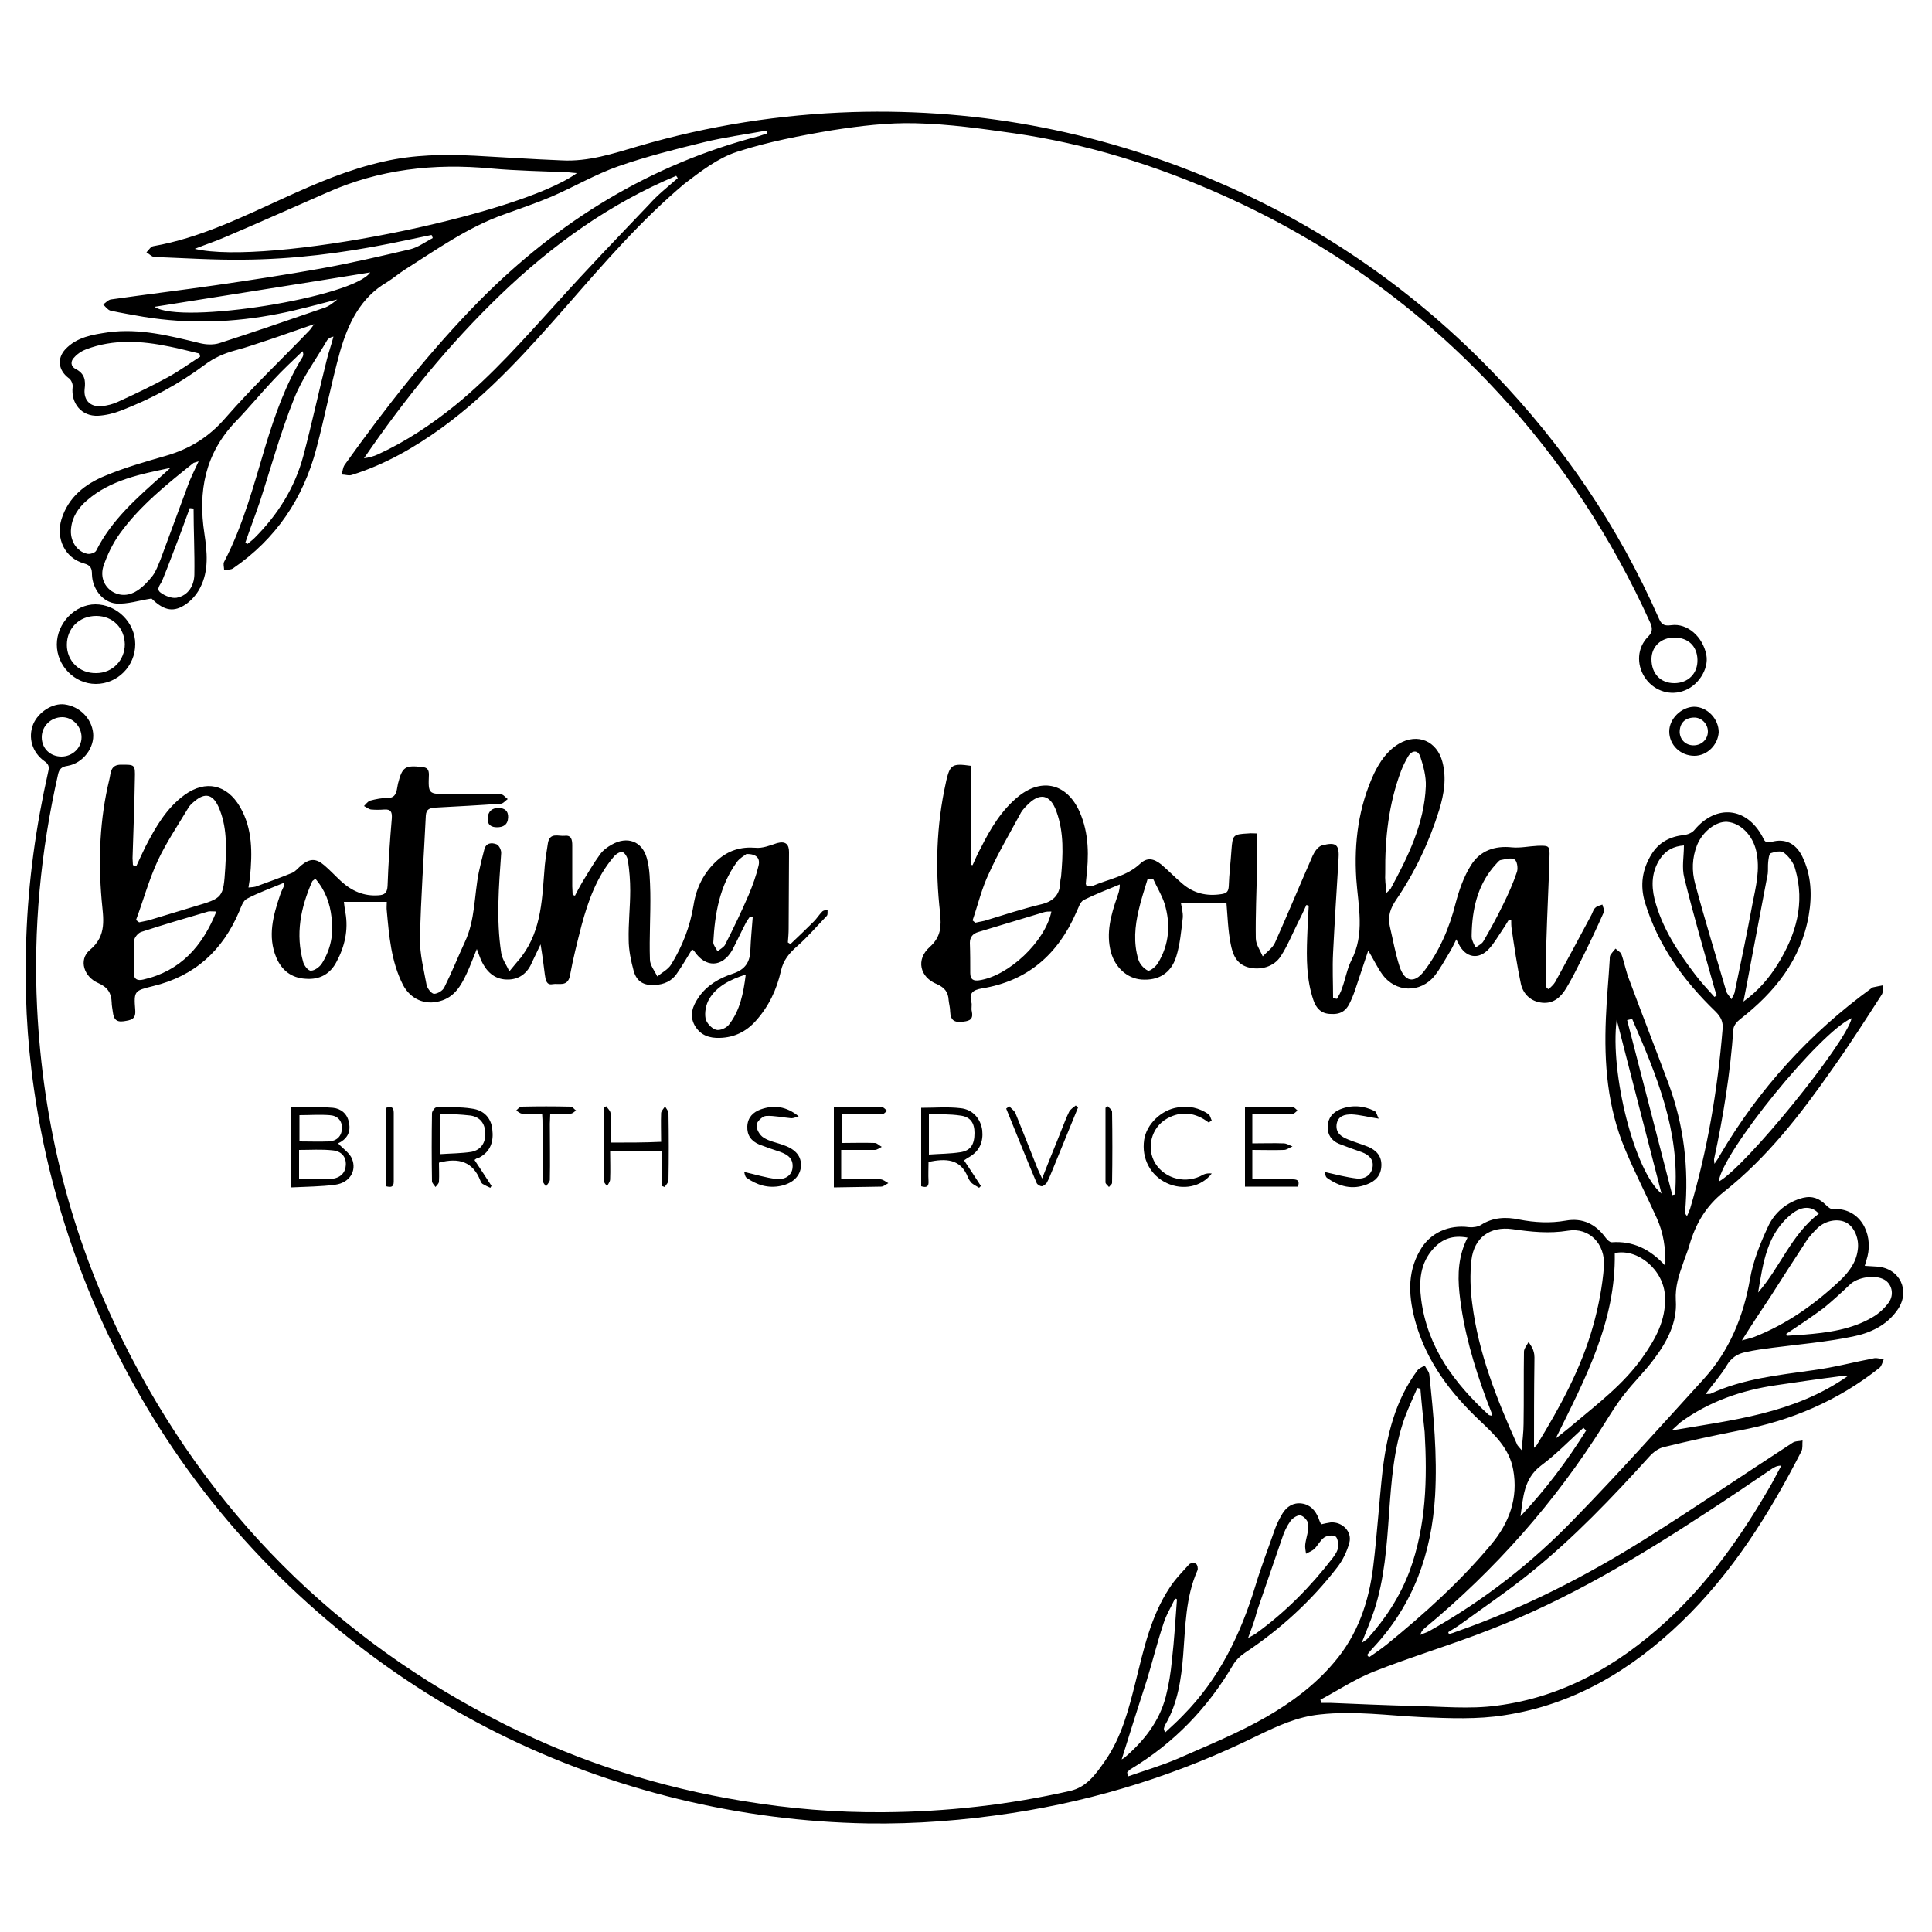 <svg xmlns="http://www.w3.org/2000/svg" xmlns:xlink="http://www.w3.org/1999/xlink" id="Layer_1" x="0px" y="0px" viewBox="0 0 500 500" style="enable-background:new 0 0 500 500;" xml:space="preserve"><path d="M292,459.7c4.3-1.5,8.7-2.8,12.9-4.6c7.7-3.4,15.6-6.6,22.9-10.8c6.4-3.7,12.5-8.2,17.4-14c6.2-7.2,9.1-15.8,10.2-25 c1-8.2,1.5-16.4,2.4-24.6c1.1-9.3,3.3-18.3,9-26c0.4-0.6,1.3-0.9,1.9-1.3c0.4,0.8,1.1,1.5,1.2,2.3c1.1,10.4,2.1,20.8,1.5,31.4 c-0.9,14.9-5.6,28.1-15.9,39.2c-0.6,0.6-1.1,1.3-1.7,2c0.2,0.2,0.3,0.4,0.5,0.6c1.6-1.1,3.2-2.2,4.7-3.4c9.7-7.9,19-16.3,27-25.9 c4.5-5.4,7-11.9,5.6-19.3c-1-5.5-4.9-9.1-8.7-12.7c-7.5-7.1-13.6-15.1-16.5-25.2c-1.8-6.4-2.4-12.8,1.1-18.8c2.6-4.6,7.5-6.7,12.7-6 c1,0.1,2.3-0.1,3.1-0.6c3.1-2,6.5-2.1,9.8-1.4c4.1,0.8,8.1,1,12.1,0.3c4.4-0.8,7.8,0.9,10.4,4.5c0.4,0.5,1,1.1,1.5,1.1 c5.5-0.4,10,1.8,13.9,6.1c0.1-4.6-0.5-8.5-2.2-12.3c-2.7-6-5.7-11.8-8.2-17.8c-4.6-10.9-5.5-22.3-5-34c0.2-5.1,0.7-10.1,1-15.2 c0-0.5,0-1,0.3-1.3c0.3-0.5,0.8-1,1.2-1.5c0.5,0.5,1.3,0.9,1.5,1.4c0.8,2.2,1.2,4.6,2.1,6.8c3.3,8.9,6.8,17.8,10.1,26.7 c4,10.8,5.3,21.9,4.3,33.3c0,0.3,0.1,0.6,0.5,1c0.3-0.6,0.6-1.3,0.8-1.9c4.5-15.2,7.1-30.7,8.4-46.4c0.2-1.9-0.4-3.2-1.8-4.6 c-8.3-8-14.9-17.1-18.3-28.3c-1.3-4.4-0.7-8.5,1.7-12.4c1.9-3.1,4.8-4.6,8.4-5c1-0.1,2.2-0.6,2.8-1.4c5.6-6.6,13.4-5.8,17.5,1.8 c0.5,1,0.7,1.8,2.3,1.4c3.5-1,6.3,0.3,8,3.7c2.4,4.9,2.6,10.1,1.7,15.3c-2,11.5-8.8,19.9-17.8,26.9c-0.8,0.6-1.6,1.6-1.7,2.5 c-0.8,11.4-2.6,22.6-5,33.7c0,0.2,0,0.4,0.1,1.2c0.7-1,1.1-1.6,1.4-2.2c10.1-17.2,23.2-31.6,39.3-43.3c0.1-0.1,0.3-0.2,0.4-0.2 c0.8-0.2,1.6-0.3,2.5-0.5c-0.1,0.8,0.1,1.8-0.3,2.4c-4.2,6.5-8.4,13.1-12.9,19.4c-8.1,11.6-16.8,22.8-27.9,31.6 c-4.8,3.8-7.4,8.4-9,13.9c-0.4,1.5-1.1,3-1.6,4.6c-1.1,3.1-2.1,6.1-1.9,9.6c0.4,5.8-2.3,10.8-5.7,15.3c-2.3,3.1-5.2,5.9-7.6,9 c-2,2.5-3.7,5.3-5.4,8c-12.6,20-28,37.4-46.2,52.5c-0.5,0.4-1,0.9-1.2,1.8c0.8-0.4,1.7-0.6,2.5-1.1c13.9-7.8,26.3-17.5,37.3-28.9 c11.5-11.8,22.5-24.1,33.6-36.3c6.6-7.3,10.2-16.1,11.9-25.8c0.8-4.6,2.6-9.1,4.6-13.4c1.7-3.8,4.9-6.5,9.1-7.6 c2.5-0.6,4.3,0.2,6,1.9c0.5,0.5,1.2,1.1,1.8,1c6.9-0.4,10.4,6.2,8.9,12.3c-0.2,0.7-0.4,1.4-0.7,2.4c1.2,0.1,2.2,0.1,3.3,0.2 c5.8,0.5,8.5,6.2,5.3,11c-2.8,4.2-7.2,6.2-11.7,7.1c-6.8,1.4-13.8,2-20.8,2.9c-2.3,0.3-4.6,0.6-6.8,1.1c-2.2,0.4-3.9,1.5-5.1,3.6 c-1.5,2.5-3.5,4.7-5.4,7.3c0.7-0.1,1,0,1.3-0.1c8.4-3.9,17.5-4.8,26.6-6.1c5.3-0.7,10.5-2.1,15.8-3.1c0.8-0.1,1.6,0.2,2.4,0.3 c-0.3,0.7-0.5,1.7-1.1,2.2c-10.7,8.5-22.9,13.7-36.2,16.2c-6.6,1.3-13.1,2.7-19.6,4.3c-1.4,0.3-2.8,1.4-3.7,2.4 c-9.7,10.7-19.6,21.1-30.9,30.2c-5.7,4.6-11.9,8.8-17.8,13.1c-1.1,0.8-2.3,1.5-3.4,2.2c0.1,0.2,0.1,0.4,0.2,0.5 c0.7-0.2,1.4-0.4,2.1-0.7c17.1-6,33.2-14.2,48.5-23.8c12.9-8.1,25.5-16.7,38.3-25c0.7-0.5,1.8-0.4,2.6-0.6c-0.1,0.9,0.1,2-0.3,2.8 c-8.3,16.2-17.9,31.5-31.1,44.2c-12.9,12.4-27.9,21.4-45.8,24.1c-6.9,1.1-14.1,0.8-21.2,0.5c-8.8-0.4-17.6-1.7-26.5-0.7 c-5.9,0.6-11,3-16.2,5.5c-20.1,9.9-41.2,16.6-63.4,20c-12.4,1.9-24.9,2.9-37.5,2.7c-16.5-0.3-32.8-2.4-48.9-6.3 c-32.8-8-62.3-22.7-88.3-44.1c-27.9-23-48.9-51.2-63.1-84.5c-7.5-17.7-12.7-36.1-15.4-55.1c-1.9-13-2.5-26.1-2-39.2 c0.5-14.6,2.5-28.9,5.7-43.1c0.3-1.3,0-1.9-1-2.6c-3.2-2.3-4.3-6.1-2.9-9.6c1.3-3.1,5-5.5,8.1-5.1c3.9,0.5,7,3.6,7.4,7.4 c0.4,3.8-2.6,7.8-6.6,8.5c-1.5,0.2-2.2,0.8-2.5,2.3c-4.5,19.9-6.4,40-5.4,60.3c1.5,30.3,8.7,59,22.2,86.2c22,44.2,55,77.3,99.1,99.4 c19.4,9.7,39.9,16.2,61.4,19.7c12,2,24.2,3,36.3,2.9c16.3-0.1,32.4-1.9,48.3-5.5c4.4-1,6.7-4.4,9.1-7.8c4.3-6.2,6.1-13.3,7.9-20.5 c2.1-8.4,3.9-16.9,8.8-24.3c1.4-2.2,3.3-4.1,5-6c0.3-0.4,1.4-0.5,1.8-0.2c0.4,0.2,0.6,1.3,0.4,1.7c-3.1,7-3.1,14.5-3.7,22 c-0.5,6.2-1.4,12.4-4.6,17.9c-0.2,0.3-0.3,0.7-0.4,1.1c0,0.1,0.1,0.3,0.3,1c1.7-1.6,3.3-3,4.7-4.5c9.3-9.4,14.9-21,18.7-33.5 c1.5-5,3.4-9.9,5.1-14.8c0.5-1.4,1.2-2.7,1.9-3.9c1.1-1.8,2.8-2.9,5-2.6c2.2,0.3,3.5,1.8,4.3,3.7c0.2,0.6,0.4,1.1,0.7,1.7 c0.9-0.2,1.7-0.4,2.5-0.5c3-0.2,5.6,2.4,4.8,5.3c-0.6,2.2-1.7,4.5-3.1,6.3c-6.7,8.7-14.8,16.1-24,22.2c-1.2,0.8-2.3,1.9-3,3.1 c-6.6,11.2-15.3,20.2-26.4,26.9c-0.4,0.2-0.7,0.6-1,0.9C291.8,459.2,291.9,459.5,292,459.7z M341.7,439.9c0.1,0.3,0.2,0.5,0.3,0.8 c0.7,0,1.5,0,2.2,0c7.1,0.3,14.3,0.6,21.4,0.8c7.3,0.1,14.7,0.9,21.9-0.1c16.9-2.2,31.1-10.3,43.5-21.6c11.3-10.3,20-22.7,27.6-36 c0.8-1.5,1.6-3,2.4-4.5c-1.1,0-1.8,0.4-2.4,0.8c-5.6,3.8-11.2,7.6-16.9,11.3C424,403,405.8,413.9,386,421.6 c-10.1,4-20.6,7.1-30.7,11.1C350.6,434.6,346.2,437.5,341.7,439.9z M397,374.7c0.2-0.2,0.5-0.5,0.7-0.7c6-9.8,11.5-19.8,14.6-30.9 c1.4-5,2.4-10.2,2.8-15.3c0.4-6-3.9-10.2-9.3-9.3c-4.9,0.8-9.6,0.3-14.4-0.4c-5.8-0.8-9.9,2.2-10.6,8c-0.4,3.7-0.3,7.5,0.2,11.2 c1.6,12.9,6.4,24.9,11.7,36.7c0.2,0.3,0.5,0.6,1.1,1.3c0.2-2.6,0.5-4.7,0.5-6.8c0.1-6.2,0-12.5,0.1-18.7c0-0.8,0.8-1.7,1.2-2.5 c0.5,0.8,1.1,1.6,1.3,2.5c0.3,0.9,0.2,2,0.2,3C397,360,397,367.3,397,374.7z M402.6,372.3c1.6-1.3,3.2-2.5,4.7-3.8 c6.3-5.3,12.9-10.3,17.7-17.1c3.4-4.8,6.2-9.7,5.9-15.9c-0.3-6.9-7.1-12.5-13-11.2C418.2,342,410.2,356.9,402.6,372.3z M448.1,258.6 c0.4-0.9,0.7-1.3,0.8-1.7c1.6-7.6,3.2-15.2,4.6-22.8c0.9-4.6,2.1-9.1,1-13.9c-0.9-4-4-7.2-7.5-7.5c-2.8-0.2-6.3,2.4-7.8,6 c-1.3,3.3-1.4,6.7-0.5,10c2.5,9.4,5.4,18.7,8.1,28C447,257.2,447.5,257.7,448.1,258.6z M367.6,359.4c-0.3-0.1-0.6-0.1-0.8-0.2 c-1.1,2.6-2.3,5.1-3.3,7.8c-2.8,7.9-3.4,16.2-4,24.5c-0.6,8.6-1.2,17.2-3.9,25.4c-0.9,2.7-2,5.2-3.2,8.3c0.8-0.6,1.2-0.8,1.5-1.1 c4.7-5.2,8.4-10.9,10.9-17.5c4.3-11.7,4.6-23.8,3.9-36C368.3,366.9,367.9,363.2,367.6,359.4z M450.8,346.9c1.5-0.4,2.4-0.6,3.2-0.9 c8.4-3.3,15.6-8.4,22.2-14.6c2.3-2.2,4.2-4.7,4.6-8c0.4-2.8-0.9-5.9-3-7c-2.1-1.1-5.3-0.6-7.4,1.4c-1.1,1.1-2.2,2.2-3,3.5 c-3.1,4.7-6.1,9.4-9.1,14.1C455.9,339,453.5,342.6,450.8,346.9z M379.8,320.3c-3.8-0.7-6.5,0.3-8.8,2.8c-3.5,3.8-3.8,8.5-3.2,13.2 c1.6,12.4,8.6,21.7,17.4,29.8c0.2,0.2,0.5,0.2,0.9,0.3c0-0.4,0-0.6-0.1-0.8c-0.4-1.1-0.9-2.3-1.3-3.4c-3.3-8.9-6-18.1-7-27.6 C377.2,329.8,377.4,325,379.8,320.3z M451.2,259.2c4-2.9,6.7-6.2,8.9-9.7c4.7-7.6,7.1-15.7,4.5-24.6c-0.4-1.6-1.6-3.2-2.9-4.2 c-0.7-0.6-2.3-0.3-3.4,0.1c-0.5,0.2-0.6,1.5-0.7,2.3c-0.1,1,0,2-0.1,3c-1.5,7.9-3,15.8-4.5,23.7 C452.5,252.7,451.9,255.6,451.2,259.2z M323,423.9c1.1-0.6,1.7-0.9,2.1-1.2c7.6-5.5,14.1-12.1,19.8-19.5c0.6-0.8,1.3-1.8,1.4-2.8 c0.1-0.9-0.1-2.4-0.7-2.8c-0.7-0.4-2.2-0.2-2.9,0.3c-1,0.7-1.6,2-2.5,2.9c-0.6,0.6-1.5,0.9-2.2,1.3c-0.1-0.8-0.3-1.6-0.2-2.4 c0.2-1.7,0.9-3.4,0.8-5.1c0-0.9-1.1-2.2-2-2.4c-0.7-0.2-2,0.6-2.6,1.4c-1,1.4-1.7,2.9-2.2,4.5c-2.2,6.3-4.3,12.6-6.5,18.9 C324.8,419.1,324,421.2,323,423.9z M435.8,218.8c-2.6,0.2-4.7,1.2-6.2,3.5c-2.1,3.2-2.3,6.7-1.4,10.4c1.9,7.4,6,13.6,10.5,19.5 c1.5,2,3.3,3.9,5,5.8c0.2-0.1,0.4-0.3,0.6-0.4c-0.3-0.8-0.6-1.7-0.8-2.5c-2.6-9.3-5.3-18.5-7.6-27.9 C435.2,224.5,435.8,221.7,435.8,218.8z M432.6,370.2c15.7-2.7,31.6-4.3,45.5-14c-1.1,0-1.6-0.1-2.1,0c-5.5,0.7-11,1.5-16.4,2.3 c-8.9,1.3-17.3,4.2-24.7,9.6C434.1,368.8,433.4,369.5,432.6,370.2z M444.8,305.8c6.9-3.7,33.1-36,34.4-42.3 C470.9,267.2,445.7,298.2,444.8,305.8z M462.3,345.2c0,0.2,0.1,0.3,0.1,0.5c1.5-0.1,3-0.2,4.5-0.3c6.1-0.5,12.3-1.3,17.7-4.5 c1.6-0.9,3.1-2.3,4.2-3.8c1.5-2.1,0.8-4.8-1.1-5.9c-2.4-1.4-7-0.7-9,1.3c-2.2,2.1-4.4,4.1-6.7,6C468.9,340.8,465.6,343,462.3,345.2z  M290.3,455.3C290.1,455.3,290.3,455.4,290.3,455.3c0.3-0.1,0.5-0.3,0.7-0.4c5-4.3,9-9.3,10.7-15.8c0.8-3.1,1.3-6.3,1.6-9.5 c0.6-5.2,0.9-10.5,1.3-15.7c-0.2-0.1-0.4-0.2-0.5-0.2c-1,2.2-2.3,4.2-3,6.5c-1.6,4.8-2.8,9.7-4.3,14.6 C294.6,441.6,292.4,448.5,290.3,455.3z M422.4,263.7c-0.4,0.1-0.8,0.2-1.3,0.3c3.9,15.1,7.8,30.2,11.7,45.3c0.2-0.1,0.5-0.1,0.7-0.2 C434.8,292.7,428.7,278.2,422.4,263.7z M430,308.9c-3.8-14.8-7.7-29.7-11.6-45C416.6,277.6,423,303.2,430,308.9z M455,334.5 c5.7-6.5,8.6-15,15.7-20.4c-1.7-2-4.3-2-6.8-0.1C457.2,319.2,456.3,326.9,455,334.5z M410.5,370.2c-0.2-0.2-0.5-0.4-0.7-0.7 c-3.6,3.3-7.1,6.9-11,9.8c-4.5,3.4-4.6,8.3-5.3,13.1C399.9,385.6,405.5,378.2,410.5,370.2z M15.9,195.8c2.8,0,5.2-2.2,5.2-5 c0-2.8-2.3-5.2-5-5.2c-2.9,0-5.3,2.3-5.3,5.2C10.8,193.7,13,195.8,15.9,195.8z M198.3,33.8c-5.4,1-10.8,1.7-16.1,3 c-7.4,1.8-14.9,3.7-22.1,6.2c-6,2.1-11.6,5.4-17.4,7.9c-4,1.7-8.2,3.1-12.3,4.6c-9.3,3.3-17.3,9-25.5,14.2c-1.6,1-3.1,2.3-4.7,3.3 C93.3,77,90.1,83.7,88,91c-2.3,8.3-3.9,16.7-6.1,25c-3.4,13-10.5,23.5-21.6,31.1c-0.6,0.4-1.5,0.3-2.3,0.4c0-0.7-0.3-1.6,0-2.1 c5-9.6,7.7-20,10.8-30.3c2.4-7.8,5.1-15.6,9.5-22.7c0.2-0.4,0.3-0.8,0-1.5c-2.5,2.4-5.1,4.8-7.5,7.4c-3.4,3.6-6.5,7.4-9.9,10.9 c-7.8,8.2-9.7,17.9-8,28.9c0.7,4.7,1.2,9.6-1.1,14c-0.9,1.8-2.5,3.6-4.2,4.6c-3.1,1.9-5.5,1-8.4-1.8c-3.3,0.5-6.2,1.5-9.1,1.3 c-3.6-0.3-6.2-3.9-6.3-7.5c0-1.6-0.3-2.4-2.1-2.9c-4.9-1.4-7.3-6.4-5.8-11.4c1.8-5.8,6.2-9.2,11.4-11.3c5-2.1,10.3-3.6,15.5-5.1 c6.3-1.8,11.3-4.9,15.6-9.9c6.8-7.8,14.4-15,21.6-22.5c0.4-0.4,0.6-0.8,1.3-1.7c-4.2,1.4-7.7,2.7-11.3,3.9c-3.1,1-6.1,2.1-9.2,2.9 c-2.9,0.8-5.4,1.9-7.8,3.7c-6.7,5-14,8.9-21.8,11.9c-1.8,0.7-3.9,1.2-5.8,1.3c-4.3,0.2-7.1-3.2-6.6-7.5c0.1-0.7-0.4-1.9-1.1-2.3 c-2.6-2-3-5-0.8-7.4c3-3.2,7.1-3.8,11.1-4.4c8.1-1.1,15.9,0.9,23.7,2.8c1.6,0.4,3.5,0.5,5.1,0c9-2.9,18-6,27-9.1 c1.3-0.4,2.4-1.3,3.5-2.2c-5.1,1.3-10.1,2.7-15.2,3.7c-11.6,2.3-23.2,2.7-34.9,0.8c-2.9-0.5-5.8-1-8.6-1.6c-0.7-0.2-1.3-1-1.9-1.6 c0.7-0.5,1.3-1.2,2-1.3c9.1-1.3,18.2-2.4,27.2-3.7c9-1.3,18.1-2.7,27.1-4.3c7.8-1.4,15.5-3.2,23.2-5c2-0.5,3.9-1.9,5.8-2.9 c-0.1-0.3-0.2-0.5-0.3-0.8c-3.5,0.7-7.1,1.5-10.6,2.2c-12.5,2.5-25.2,4.1-38,4.2c-7.7,0.1-15.4-0.4-23.1-0.7c-0.7,0-1.4-0.8-2.1-1.2 c0.6-0.6,1.1-1.5,1.8-1.6c12-2.1,22.9-7.5,33.9-12.5c8.3-3.8,16.7-7.4,25.7-9.4c7.8-1.8,15.7-1.9,23.6-1.5 c7.5,0.4,14.9,0.9,22.4,1.2c7,0.4,13.5-1.8,20-3.7c18.1-5.3,36.6-8.2,55.4-8.8c33.5-1,65.6,5.4,96.3,18.9 c26.4,11.6,49.6,27.9,69.6,48.7c17.9,18.6,32.2,39.6,42.6,63.2c0.7,1.6,1.2,2.3,3.3,2c4.2-0.6,8.2,3,9.1,7.7 c0.7,3.7-2.2,8.2-6.2,9.4c-3.7,1.2-7.7-0.4-9.8-3.7c-2.1-3.3-1.9-7.6,0.9-10.4c1.2-1.2,1.2-2.2,0.6-3.6 c-9.9-21.9-22.9-41.8-39.3-59.5c-20.3-22-44.1-39-71.4-51.2c-17.2-7.7-35.2-13.3-53.9-16c-8.4-1.2-16.9-2.4-25.5-2.6 c-7.2-0.2-14.5,0.7-21.6,1.8c-8.3,1.4-16.7,3-24.7,5.6c-4.9,1.6-9.3,5-13.5,8.2C166,56.9,156.4,68,146.8,79 c-10,11.4-20,22.6-32.3,31.6c-7.2,5.2-14.8,9.6-23.4,12.3c-0.8,0.3-1.8-0.1-2.7-0.1c0.3-0.8,0.3-1.8,0.8-2.5 c10.7-15,22.1-29.5,35-42.6c20.3-20.5,44.2-35.2,72.3-42.5c0.7-0.2,1.4-0.5,2.1-0.7C198.5,34.2,198.4,34,198.3,33.8z M149.3,44.8 c-0.9-0.1-1.5-0.1-2.1-0.2c-6.7-0.3-13.4-0.4-20.1-1c-14.8-1.4-29,0.2-42.6,6.3c-8.7,3.8-17.4,7.7-26.1,11.4c-2.5,1.1-5,1.9-8,3.1 C69,68.8,133.9,55.9,149.3,44.8z M175.4,46.1c-0.1-0.2-0.3-0.4-0.4-0.6c-17.2,7.2-32.1,17.9-45.5,30.8 c-13.3,12.8-24.9,27.1-35.3,42.3c1.4-0.2,2.5-0.5,3.6-1c7.2-3.3,13.8-7.7,20-12.7c9.7-7.9,17.8-17.2,26.2-26.4 c7.8-8.7,15.9-17.1,24-25.6C170.2,50.4,172.9,48.3,175.4,46.1z M51.8,92.3c-0.1-0.3-0.1-0.5-0.2-0.8c-2.6-0.6-5.1-1.3-7.7-1.8 c-7.2-1.5-14.5-2-21.6,0.7c-1.1,0.4-2.2,1.1-3,2c-1.1,1-1.1,2.4,0.3,3.1c2.3,1.2,2.6,2.9,2.3,5.2c-0.3,2.9,1.5,4.7,4.4,4.4 c1.4-0.1,2.9-0.5,4.2-1.1c4.4-2,8.8-4.1,13-6.4C46.4,96,49,94.1,51.8,92.3z M51.4,119.4c-0.9,0.3-1.1,0.3-1.3,0.4 c-6.9,5.5-13.9,11.1-19.1,18.3c-1.8,2.5-3.2,5.4-4.2,8.3c-0.8,2.4-0.2,5,2.1,6.6c2.2,1.4,4.6,1.2,6.7-0.2c1.5-1,2.8-2.4,3.9-3.8 c0.9-1.2,1.4-2.7,2-4.1c2.4-6.4,4.7-12.8,7.1-19.2C49.3,123.7,50.3,121.8,51.4,119.4z M63.5,140.4c0.2,0.1,0.3,0.3,0.5,0.4 c0.6-0.5,1.3-1,1.9-1.6c6-6,10.4-13,12.6-21.2c2.2-8.3,4-16.7,6.1-25c0.5-2,1.2-3.9,1.7-5.9c-0.8,0.2-1.3,0.5-1.6,0.9 c-2.9,5-6.5,9.8-8.6,15.2c-3.5,8.7-6,17.9-8.9,26.8C66,133.5,64.7,136.9,63.5,140.4z M44.1,121.1c-7.7,1.6-15.5,3.1-21.6,8.4 c-2.2,1.9-3.8,4.2-4.1,7.2c-0.4,3.1,1.4,6,4.1,6.6c0.7,0.2,2.1-0.2,2.4-0.8c4-8,10.6-13.7,17.1-19.5 C42.7,122.4,43.4,121.7,44.1,121.1z M40,79.4c6.8,4.7,51.6-2.5,55.8-8.9C77.4,73.5,58.7,76.4,40,79.4z M50.1,131.6 c-0.3,0-0.7-0.1-1-0.1c-0.8,2.1-1.5,4.2-2.3,6.3c-1.6,4.1-3.1,8.3-4.8,12.4c-0.4,1.1-1.8,2.2-0.4,3.2c1.1,0.8,2.8,1.5,4.1,1.3 c3.1-0.6,4.5-3.2,4.6-5.9C50.4,143,50.1,137.3,50.1,131.6z M433.3,165c-3.4,0-5.9,2.3-5.9,5.6c0,3.7,2.3,6.2,5.9,6.2 c3.6,0,6.1-2.5,6-6.1C439.2,167.2,436.9,165,433.3,165z M35.3,224.1c0.8-1.7,1.6-3.5,2.4-5.1c2.6-5,5.4-9.9,10.1-13.3 c5.4-3.9,10.9-2.7,14.3,3.1c3.3,5.7,3.2,11.9,2.6,18.2c-0.1,0.8-0.2,1.5-0.4,2.7c0.9-0.1,1.7-0.1,2.3-0.4c3-1.1,6.1-2.2,9-3.4 c0.9-0.4,1.5-1.2,2.3-1.9c2.3-1.9,3.9-1.9,6.1,0c1.5,1.3,2.8,2.7,4.2,4c2.8,2.6,6,4,9.8,3.7c1.5-0.1,2.2-0.6,2.3-2.4 c0.2-5.8,0.6-11.7,1.1-17.5c0.1-1.6-0.2-2.4-1.9-2.3c-1.2,0.1-2.3,0.1-3.5,0c-0.6-0.1-1.2-0.6-1.8-0.9c0.5-0.5,1-1.2,1.6-1.4 c1.5-0.4,3-0.7,4.6-0.7c1.5,0,2-0.8,2.3-2.1c0.1-0.5,0.2-1.1,0.3-1.6c1.1-4.3,1.8-4.8,6.2-4.3c1.4,0.1,1.8,0.7,1.8,2 c-0.2,5-0.1,5,4.8,5c4.6,0,9.2,0,13.9,0.1c0.6,0,1.1,0.8,1.7,1.2c-0.6,0.4-1.2,1.2-1.8,1.2c-5.6,0.4-11.2,0.7-16.8,1 c-1.5,0.1-2.5,0.3-2.6,2.1c-0.5,10.6-1.3,21.2-1.5,31.8c-0.1,4,1,8.1,1.7,12c0.2,0.9,1.2,2.2,1.9,2.3c0.9,0,2.3-0.8,2.7-1.7 c1.9-3.8,3.5-7.8,5.3-11.7c2.7-5.7,2.4-12,3.6-18c0.4-1.9,0.9-3.9,1.4-5.8c0.4-1.9,1.9-2,3.2-1.5c0.7,0.3,1.3,1.6,1.2,2.4 c-0.6,8.5-1.3,17.1,0,25.6c0.2,1.7,1.4,3.2,2.1,4.9c1.1-1.3,2.1-2.6,3.2-3.8c0-0.1,0-0.1,0.1-0.2c5.2-7,5.2-15.3,5.9-23.5 c0.2-1.9,0.5-3.8,0.8-5.7c0.5-2.9,2.8-1.7,4.4-1.9c1.7-0.2,1.9,1.1,1.9,2.5c0,3.5,0,7.1,0,10.6c0,0.7,0.1,1.5,0.1,2.2 c0.2,0.1,0.4,0.1,0.6,0.2c0.6-1.2,1.2-2.3,1.9-3.5c1.5-2.4,2.9-4.9,4.6-7.2c0.7-1,1.9-1.9,3-2.5c4-2.3,7.9-0.9,9.1,3.5 c0.8,2.8,0.8,5.9,0.9,8.9c0.1,5.8-0.3,11.5-0.1,17.3c0,1.5,1.2,2.9,1.9,4.4c1.2-1,2.8-1.8,3.6-3.1c2.9-4.7,4.9-9.8,5.8-15.4 c0.7-4.5,2.7-8.5,6.2-11.6c2.8-2.5,6-3.5,9.8-3.2c1.8,0.2,3.8-0.6,5.6-1.2c2.2-0.6,3.1,0.3,3.1,2.3c0,6.6-0.1,13.2-0.1,19.8 c0,1.2-0.1,2.4-0.2,3.6c0.2,0.1,0.4,0.3,0.7,0.4c2-1.9,4-3.8,6-5.8c0.8-0.8,1.4-1.8,2.2-2.6c0.3-0.3,1-0.4,1.4-0.5 c-0.1,0.5,0.1,1.2-0.2,1.6c-2.5,2.6-4.9,5.4-7.6,7.8c-2.1,1.8-3.7,3.7-4.3,6.5c-1.1,4.8-3.1,9.1-6.5,12.9c-2.5,2.8-5.6,4.3-9.3,4.4 c-2.6,0.1-5-0.6-6.5-3.2c-1.5-2.7-0.5-5.1,1-7.3c2.1-3.1,5.4-5,8.8-6.1c3.3-1.1,4.5-3,4.6-6.2c0.1-2.8,0.4-5.6,0.6-8.4 c-0.2-0.1-0.5-0.2-0.7-0.2c-0.4,0.6-0.8,1.1-1.1,1.7c-1.2,2.3-2.3,4.7-3.5,7c-2.6,4.5-6.9,4.6-9.8,0.3c-0.1-0.2-0.3-0.3-0.6-0.5 c-1.3,2.1-2.5,4.2-3.9,6.2c-1.3,2-3.4,2.9-5.7,3c-2.8,0.2-4.7-0.8-5.5-3.6c-0.7-2.6-1.3-5.4-1.3-8.1c-0.1-4.2,0.4-8.5,0.4-12.7 c0-2.6-0.2-5.2-0.6-7.8c-0.1-0.8-0.8-2.1-1.5-2.2c-0.7-0.1-1.8,0.7-2.3,1.4c-4.3,5.1-6.5,11.3-8.2,17.6c-1.1,4.3-2.2,8.6-3,13 c-0.6,3-2.9,1.9-4.5,2.2c-1.6,0.3-1.8-1.1-2-2.5c-0.3-2.4-0.6-4.8-1.1-7.8c-0.9,1.9-1.6,3.3-2.2,4.6c-1.2,2.9-3.4,4.6-6.6,4.5 c-3.3-0.1-5.3-2.2-6.6-5c-0.3-0.7-0.6-1.6-1.1-2.9c-1,2.4-1.7,4.4-2.6,6.3c-1.5,3.2-3.2,6.2-7,7.2c-3.9,1.1-7.6-0.6-9.5-4.2 c-3.1-6.1-3.6-12.7-4.2-19.2c-0.1-0.7,0-1.4,0-2.3c-3.7,0-7.2,0-11.1,0c0.1,0.8,0.2,1.8,0.4,2.8c0.8,4.5-0.2,8.8-2.3,12.7 c-1.6,3.1-4.3,4.7-8,4.4c-3.7-0.2-6.2-2.2-7.6-5.5c-2.3-5.5-0.8-10.9,1-16.2c0.2-0.7,0.6-1.4,0.9-2.1c0.1-0.1,0-0.3,0-1 c-3.3,1.4-6.5,2.5-9.5,4.1c-1,0.5-1.5,2.1-2,3.3c-4.3,10.1-11.5,16.7-22.3,19.3c-4.8,1.2-5,1.2-4.6,6.2c0.2,2.5-1.2,2.6-3,2.9 c-2.1,0.3-2.6-0.8-2.8-2.4c-0.1-0.8-0.3-1.7-0.3-2.5c-0.1-2.4-1-3.9-3.5-5c-3.7-1.6-5.1-6-2.2-8.5c4.6-3.8,3.5-8.3,3.1-13 c-0.9-10.5-0.5-20.9,2-31.2c0.4-1.6,0.2-3.8,3-3.8c3.6,0,3.7-0.1,3.6,3.6c-0.1,6.9-0.4,13.7-0.6,20.6c0,0.6,0.1,1.2,0.1,1.8 C34.9,224,35.1,224.1,35.3,224.1z M35.2,238.1c0.3,0.2,0.5,0.4,0.8,0.6c0.8-0.2,1.6-0.3,2.4-0.5c4-1.2,7.9-2.4,11.9-3.6 c7.4-2.2,7.5-2.2,8-10c0.3-5.4,0.5-10.8-1.8-15.9c-1.5-3.2-3.5-3.6-6.2-1.3c-0.6,0.5-1.3,1.1-1.7,1.9c-2.7,4.5-5.6,8.8-7.8,13.5 C38.5,227.8,37.1,233,35.2,238.1z M56,235.9c-0.9,0-1.5-0.1-2.1,0c-5.8,1.7-11.6,3.4-17.4,5.3c-0.8,0.3-1.7,1.4-1.8,2.2 c-0.2,2.7,0,5.4-0.1,8c-0.1,2,0.9,2.5,2.5,2.1C46.7,251.3,52.4,244.9,56,235.9z M81.6,227.4c-0.4,0.4-0.7,0.5-0.8,0.7 c-3,6.8-4.4,13.7-2.3,21c0.3,0.9,1.3,2.2,2,2.1c0.9,0,2.1-0.9,2.7-1.7c2.4-3.7,3.2-7.8,2.6-12.1C85.4,233.8,84.2,230.4,81.6,227.4z  M193.2,221c-0.5,0.4-1.8,1.1-2.5,2.1c-4.5,6.2-5.7,13.4-6.1,20.8c0,0.7,0.7,1.5,1.1,2.3c0.6-0.5,1.5-1,1.9-1.6 c2.2-4.3,4.3-8.7,6.2-13.1c1-2.4,1.9-4.9,2.5-7.4C196.8,222.1,195.8,221,193.2,221z M193,252.2c-4,1.3-7.5,3-9.5,6.4 c-0.8,1.4-1.2,3.4-0.9,5c0.2,1.1,1.6,2.6,2.7,2.9c1,0.3,2.8-0.5,3.4-1.4C191.5,261.5,192.4,257.1,193,252.2z M400.8,256 c0.6-0.6,1.3-1.2,1.7-1.9c3.2-5.8,6.3-11.6,9.4-17.4c0.3-0.6,0.5-1.4,1-1.8c0.4-0.4,1.2-0.6,1.8-0.8c0.1,0.6,0.6,1.4,0.4,1.9 c-1.9,4.3-3.9,8.5-6,12.7c-1.2,2.4-2.4,4.8-3.8,7.1c-1.4,2.3-3.3,4-6.2,3.7c-2.9-0.3-4.9-2.2-5.5-4.9c-1-4.7-1.7-9.5-2.4-14.3 c-0.1-0.7-0.1-1.4-0.1-2.1c-0.2-0.1-0.4-0.1-0.6-0.2c-0.6,1-1.2,2-1.9,3c-1,1.5-2,3.2-3.2,4.5c-2.7,3-6.1,2.4-7.9-1.2 c-0.1-0.3-0.3-0.5-0.6-1.2c-0.7,1.4-1.2,2.5-1.9,3.6c-1.2,2-2.3,4-3.7,5.8c-3.7,4.6-10.2,4.4-13.6-0.4c-1.3-1.8-2.2-3.8-3.6-6.1 c-1.1,3.3-2.1,6.3-3.1,9.3c-0.4,1.3-0.9,2.6-1.5,3.9c-1.1,2.5-2.6,3.4-5.3,3.2c-2.3-0.1-3.6-1.5-4.3-3.6c-1.8-5.3-1.8-10.8-1.6-16.2 c0.1-2.7,0.2-5.4,0.4-8.2c-0.2-0.1-0.4-0.1-0.6-0.2c-0.7,1.6-1.5,3.2-2.3,4.8c-1.4,2.8-2.6,5.8-4.3,8.4c-1.8,2.9-5.5,3.8-8.6,2.9 c-3-0.9-3.9-3.4-4.4-6c-0.7-3.5-0.8-7.2-1.1-10.7c-3.8,0-7.7,0-11.8,0c0.2,1.2,0.6,2.6,0.5,3.9c-0.4,3.4-0.7,6.9-1.7,10.1 c-1.4,4.4-4.7,6.2-9,5.9c-3.7-0.3-6.8-3.1-7.9-7.1c-1.3-4.9,0-9.6,1.6-14.2c0.3-0.9,0.7-1.8,0.7-3.3c-3.1,1.3-6.3,2.5-9.3,4 c-1,0.5-1.4,2.1-2,3.3c-4.7,10.8-12.6,17.7-24.4,19.6c-2.3,0.4-3.4,1.2-2.7,3.6c0.2,0.7-0.1,1.6,0.1,2.3c0.4,1.9-0.3,2.5-2.2,2.7 c-2.3,0.3-3.3-0.3-3.4-2.6c0-1-0.3-2-0.4-3c-0.1-2-1-3.2-3-4.1c-4.5-1.8-5.5-6.4-1.9-9.6c3-2.7,3-5.4,2.7-8.8 c-1.3-11.3-1-22.6,1.5-33.8c0-0.2,0.1-0.3,0.1-0.5c1-4.1,1.5-4.5,6.4-3.8c0,8.5,0,17.1,0,25.6c0.1,0,0.2,0.1,0.4,0.1 c0.7-1.5,1.3-3,2.1-4.4c2.5-5,5.4-9.9,9.9-13.5c6.1-4.8,12.5-3.1,15.7,4.1c2.5,5.7,2.4,11.5,1.7,17.5c0,0.4-0.1,0.8-0.1,1.1 c0,0.1,0.1,0.3,0.2,0.6c0.5,0,1,0.2,1.5,0c4.2-1.8,8.9-2.5,12.4-5.8c1.7-1.6,3.4-1.4,5.4,0.2c1.9,1.6,3.6,3.4,5.5,5 c2.9,2.5,6.3,3.3,10.1,2.7c1.4-0.2,1.8-0.7,1.9-2c0.1-3.2,0.5-6.3,0.7-9.4c0.3-3.9,0.4-4.1,4.3-4.3c0.8-0.1,1.5,0,2.3,0 c0,3.1,0,6.1,0,9.1c-0.1,6-0.4,12-0.3,18c0,1.6,1.1,3.1,1.8,4.7c1.1-1.2,2.6-2.2,3.2-3.6c3.3-7.4,6.4-14.9,9.7-22.4 c0.5-1.1,1.4-2.4,2.4-2.7c3.8-1,4.6-0.2,4.3,3.8c-0.5,8-1,16-1.4,24c-0.2,3.9,0,7.8,0,11.7c0.3,0.1,0.7,0.1,1,0.2 c0.5-0.9,1-1.7,1.3-2.7c0.9-2.4,1.3-5,2.4-7.2c3.6-6.9,1.8-14,1.3-21.2c-0.6-9.4,0.6-18.6,4.6-27.2c1.5-3.1,3.4-5.9,6.4-7.7 c4.9-2.9,9.9-0.7,11.3,4.7c1.1,4.2,0.4,8.3-0.8,12.3c-2.6,8.4-6.3,16.2-11.2,23.4c-1.5,2.2-2.2,4.3-1.6,6.9 c0.8,3.4,1.4,6.9,2.5,10.3c1.3,4,3.8,4.5,6.3,1.3c4-5.2,6.6-11.2,8.2-17.6c0.9-3.4,2.1-6.9,4-9.9c2.3-3.7,6.1-5.1,10.6-4.6 c2.2,0.2,4.4-0.3,6.6-0.4c3.1-0.1,3.2,0,3.1,3c-0.2,7.2-0.6,14.5-0.8,21.7c-0.1,4,0,8,0,11.9C400.4,255.8,400.6,255.9,400.8,256z  M251.7,238.2c0.2,0.2,0.5,0.4,0.7,0.6c0.8-0.2,1.6-0.3,2.4-0.5c4.9-1.5,9.8-3.1,14.8-4.3c3.2-0.8,4.7-2.6,4.8-5.7 c0-0.5,0.1-0.9,0.2-1.4c0.5-5.7,0.8-11.4-1.2-16.9c-1.6-4.5-4.4-5-7.7-1.5c-0.7,0.7-1.4,1.5-1.8,2.4c-2.7,5-5.6,9.9-7.9,15 C254.1,229.8,253.1,234.1,251.7,238.2z M358.8,231.1c0.7-0.7,1-0.9,1.1-1.1c4.5-8.3,8.7-16.8,9.1-26.5c0.1-2.5-0.6-5.2-1.4-7.6 c-0.6-1.9-2.2-1.8-3.2-0.1c-0.7,1.2-1.3,2.4-1.8,3.7c-3.2,8.5-4.2,17.4-4.1,26.5C358.4,227.5,358.6,229,358.8,231.1z M272.1,235.9 c-0.7,0-1.4,0-2,0.2c-5.6,1.7-11.3,3.4-16.9,5.1c-1.4,0.4-2.2,1.3-2.2,2.8c0.1,2.6,0.1,5.2,0.1,7.8c0,1.7,0.8,2.1,2.3,1.9 C261,252.6,270.5,243.7,272.1,235.9z M298.4,227.4c-0.5,0-0.9,0.1-1.4,0.1c-0.8,2.7-1.7,5.3-2.3,8c-1,4.2-1.4,8.5-0.1,12.8 c0.3,1.1,1.4,2.4,2.5,2.9c0.5,0.2,2.1-1.1,2.6-2c2.9-4.8,3.3-10,1.7-15.3C300.7,231.7,299.4,229.6,298.4,227.4z M380.9,240.6 c0,0.8-0.1,1.6,0,2.3c0.2,0.8,0.6,1.6,1,2.3c0.7-0.5,1.6-0.9,2-1.6c1.8-3.1,3.5-6.2,5-9.3c1.4-2.8,2.7-5.7,3.7-8.7 c0.3-1,0-2.9-0.7-3.2c-0.9-0.5-2.4,0-3.6,0.2c-0.4,0.1-0.8,0.7-1.2,1.1C382.8,228.4,381.2,234.2,380.9,240.6z M35,166.7 c0,5.7-4.6,10.3-10.2,10.3c-5.5,0-10.1-4.7-10.1-10.2c0-5.5,4.7-10.4,10-10.4C30.2,156.4,35,161.1,35,166.7z M24.9,159.4 c-4.4,0-7.6,3.2-7.6,7.5c0,4.2,3.3,7.4,7.6,7.3c4.2,0,7.4-3.3,7.4-7.5C32.2,162.5,29.2,159.4,24.9,159.4z M87.5,295.9 c1.3,1.4,3,2.5,3.6,4c1.3,3.2-0.7,6.2-4.3,6.7c-3.7,0.5-7.5,0.5-11.4,0.7c0-7.1,0-13.9,0-20.7c3.7,0,7.3-0.2,10.8,0.1 c2,0.2,3.7,1.5,4.1,3.8C90.9,293.2,89.6,294.9,87.5,295.9z M77.4,305.1c2.9,0,5.6,0.1,8.3,0c2.4-0.2,3.7-1.6,3.8-3.6 c0.1-2.1-1.1-3.6-3.5-3.8c-2.8-0.3-5.6-0.1-8.6-0.1C77.4,300.1,77.4,302.5,77.4,305.1z M77.5,295.4c2.6,0,5.1,0.1,7.6,0 c2-0.1,3.3-1.3,3.4-3.3c0.1-2.1-1.2-3.4-3.2-3.5c-2.6-0.2-5.2,0-7.8,0C77.5,290.8,77.5,293,77.5,295.4z M253.4,307.4 c-0.6-0.4-1.3-0.7-1.9-1.2c-0.4-0.4-0.8-1-1-1.5c-1.9-4.9-5.8-4.9-10.2-4c0,1.6-0.1,3.3,0,5c0.1,1.5-0.6,1.7-1.9,1.3 c0-6.7,0-13.5,0-20.3c3.5,0,6.9-0.3,10.2,0.1c3.1,0.3,5.2,2.7,5.6,5.7c0.3,2.9-0.6,5.3-3.3,6.9c-0.4,0.2-0.8,0.5-1.4,0.9 c1.5,2.3,3,4.5,4.4,6.7C253.7,307,253.6,307.2,253.4,307.4z M240.4,298.8c2.8-0.2,5.5-0.2,8.1-0.6c2.7-0.4,3.7-2,3.7-5 c0-2.6-1.1-4.2-3.7-4.5c-2.6-0.4-5.3-0.3-8.1-0.4C240.4,291.8,240.4,295,240.4,298.8z M122.8,300.2c1.5,2.3,3,4.5,4.4,6.7 c-0.1,0.2-0.2,0.3-0.3,0.5c-0.7-0.3-1.3-0.6-2-1c-0.3-0.2-0.5-0.6-0.6-0.9c-1.9-4.8-5.5-6-10.7-4.6c0,1.4,0.1,3.2,0,4.9 c0,0.5-0.6,1-0.9,1.4c-0.3-0.5-0.9-1-0.9-1.5c-0.1-5.9-0.1-11.7,0-17.6c0-0.5,0.7-1.5,1.1-1.5c3.1,0,6.2-0.2,9.2,0.3 c3.2,0.4,5,2.5,5.3,5.3c0.4,3.2-0.4,5.8-3.4,7.4C123.6,299.6,123.3,299.8,122.8,300.2z M113.8,288.2c0,3.7,0,7,0,10.5 c2.9-0.2,5.6-0.2,8.2-0.6c2.5-0.5,3.7-2.4,3.6-4.9c-0.1-2.4-1.3-4.1-3.8-4.5C119.2,288.4,116.6,288.3,113.8,288.2z M324.1,288.3 c3.6,0,7,0,10.4,0c0.4,0,0.9-0.6,1.3-0.9c-0.4-0.3-0.8-0.9-1.3-0.9c-4.1-0.1-8.1,0-12.3,0c0,7,0,13.8,0,20.6c4.7,0,9.2,0,13.7,0 c0.6-1.8-0.4-1.9-1.6-1.9c-3.4,0-6.8,0-10.2,0c0-2.7,0-5.1,0-7.6c2.8,0,5.5,0.1,8.2,0c0.7,0,1.4-0.6,2.2-0.9 c-0.8-0.3-1.5-0.8-2.3-0.8c-2.6-0.1-5.2,0-8.1,0C324.1,293.1,324.1,290.8,324.1,288.3z M228,307.1c0.7,0,1.3-0.6,1.9-0.9 c-0.7-0.4-1.4-1-2.1-1c-3.4-0.1-6.7,0-10.1,0c0-2.7,0-5,0-7.6c3,0,5.8,0,8.7,0c0.6,0,1.2-0.5,1.8-0.8c-0.6-0.3-1.2-1-1.8-1 c-2.9-0.1-5.8,0-8.6,0c0-2.7,0-4.9,0-7.4c1.1,0,2,0,2.9,0c2.5,0,5.1,0,7.6,0c0.4,0,0.8-0.6,1.3-0.9c-0.4-0.3-0.8-0.9-1.2-0.9 c-4.1-0.1-8.3,0-12.6,0c0,7,0,13.7,0,20.7C220,307.2,224,307.2,228,307.1z M158.1,295.7c0-2.7,0.1-5.1-0.1-7.6 c0-0.6-0.7-1.2-1.1-1.8c-0.2,0.1-0.5,0.3-0.7,0.4c0,6.2,0,12.5,0,18.7c0,0.6,0.6,1.1,0.9,1.6c0.3-0.6,0.8-1.2,0.8-1.8 c0.1-2.4,0-4.9,0-7.3c4.5,0,8.8,0,13.3,0c0,3.1,0,6,0,9c0.3,0.1,0.6,0.2,0.8,0.3c0.4-0.6,1-1.2,1-1.7c0.1-5.8,0.1-11.6,0-17.4 c0-0.6-0.6-1.2-0.9-1.8c-0.3,0.6-0.9,1.1-1,1.7c-0.1,2.5,0,4.9,0,7.5C166.8,295.7,162.6,295.7,158.1,295.7z M343.4,304.8 c3.2,2.3,6.6,3.2,10.4,1.7c2.1-0.8,3.6-2.2,3.7-4.8c0.1-2.5-1.3-4-3.4-4.9c-1.7-0.7-3.5-1.2-5.2-1.9c-1.7-0.7-3.2-1.6-3-3.8 c0.3-2.4,2.2-2.7,3.9-2.7c2.2,0.1,4.3,0.7,7,1.1c-0.4-0.8-0.6-1.8-1.1-2c-2.9-1.4-5.9-1.6-8.9-0.4c-1.9,0.8-3.1,2.2-3.2,4.4 c-0.1,2.1,1,3.7,2.9,4.5c2,0.8,4,1.5,6,2.2c1.8,0.7,3.1,1.9,2.7,4c-0.4,2-2.1,3-4,2.8c-2.7-0.3-5.3-1-8.4-1.7 C342.9,303.6,343,304.5,343.4,304.8z M193.2,304.8c2.7,1.9,5.6,2.8,8.9,2.1c3.2-0.7,5-2.6,5.2-5.1c0.1-2.5-1.3-4.3-4.4-5.4 c-1.8-0.7-3.8-1-5.3-2c-1-0.6-1.9-2.2-1.8-3.3c0.1-0.9,1.6-2.3,2.5-2.3c2.1-0.1,4.3,0.4,6.5,0.6c0.6,0,1.2-0.3,1.9-0.5 c-3.2-2.6-6.4-3-9.8-1.8c-2,0.7-3.4,2.1-3.5,4.4c-0.1,2.3,1,3.8,3.1,4.7c1.8,0.7,3.6,1.3,5.4,1.9c1.9,0.7,3.5,1.7,3.2,4.2 c-0.2,1.8-1.8,3.1-4.3,2.8c-2.6-0.3-5.1-1.1-8.2-1.8C192.7,303.7,192.8,304.5,193.2,304.8z M313.6,290c-0.3-0.6-0.4-1.4-0.9-1.7 c-2.4-1.6-5-2.2-7.9-1.7c-4.2,0.6-8.1,4.3-8.7,8.4c-0.7,4.8,1.6,9.2,5.9,11.2c4.1,1.9,8.9,1,11.6-2.5c-0.8-0.1-1.6,0-2.2,0.3 c-4.3,2.5-9.8,1.2-12.4-2.9c-2.4-3.9-1.1-9.3,3-11.6c3.7-2.1,7.4-1.6,10.8,1C313.1,290.3,313.3,290.2,313.6,290z M438.5,195.6 c-3.6,0-6.5-2.8-6.5-6.3c0-3.3,3.1-6.3,6.4-6.4c3.4,0,6.4,3.1,6.4,6.6C444.6,192.8,441.8,195.6,438.5,195.6z M438.3,185.7 c-2.3,0.1-3.6,1.5-3.6,3.8c0.1,2,1.6,3.4,3.6,3.4c2.1,0,3.7-1.6,3.7-3.6C442,187.3,440.3,185.6,438.3,185.7z M260.4,286.9 c2.6,6.4,5.2,12.9,7.9,19.3c0.2,0.4,0.9,0.8,1.3,0.8c0.4,0,1-0.5,1.3-0.9c0.6-1.1,1.1-2.4,1.6-3.6c2.2-5.3,4.3-10.6,6.5-15.9 c-0.2-0.2-0.4-0.3-0.6-0.5c-0.6,0.5-1.3,0.9-1.7,1.6c-0.7,1.4-1.3,3-1.9,4.5c-1.6,4.1-3.3,8.1-5.1,12.8c-0.6-1.3-0.9-1.9-1.2-2.6 c-1.9-4.8-3.8-9.6-5.7-14.3c-0.3-0.7-1.1-1.2-1.6-1.8C260.9,286.5,260.7,286.7,260.4,286.9z M140.4,291.1c0,4.8,0,9.6,0,14.3 c0,0.6,0.6,1.1,0.9,1.7c0.3-0.6,0.9-1.1,1-1.7c0.1-4.9,0-9.7,0-14.6c0-0.8,0.1-1.6,0.1-2.6c2,0,3.7,0.1,5.3,0c0.5,0,0.9-0.5,1.4-0.8 c-0.5-0.3-0.9-1-1.4-1c-4.2-0.1-8.5-0.1-12.7,0c-0.5,0-1,0.6-1.4,1c0.5,0.3,1,0.8,1.5,0.8c1.6,0.1,3.2,0,5.2,0 C140.4,289.4,140.4,290.3,140.4,291.1z M99.9,307c1.2,0.3,2,0.3,2-1.2c0-5.9,0-11.9,0-17.8c0-1.5-0.6-1.7-2-1.3 C99.9,293.4,99.9,300.2,99.9,307z M286.1,286.7c0,6.4,0,12.9,0,19.3c0,0.4,0.6,0.8,0.9,1.2c0.3-0.4,0.8-0.7,0.8-1.1 c0.1-6.1,0.1-12.3,0-18.4c0-0.5-0.7-0.9-1.1-1.4C286.6,286.4,286.4,286.5,286.1,286.7z M129,209.1c-1.7,0-2.7,0.9-2.8,2.7 c-0.1,1.7,1,2.3,2.4,2.3c1.6,0,2.8-0.6,2.9-2.5C131.6,209.8,130.5,209.1,129,209.1z"></path></svg>